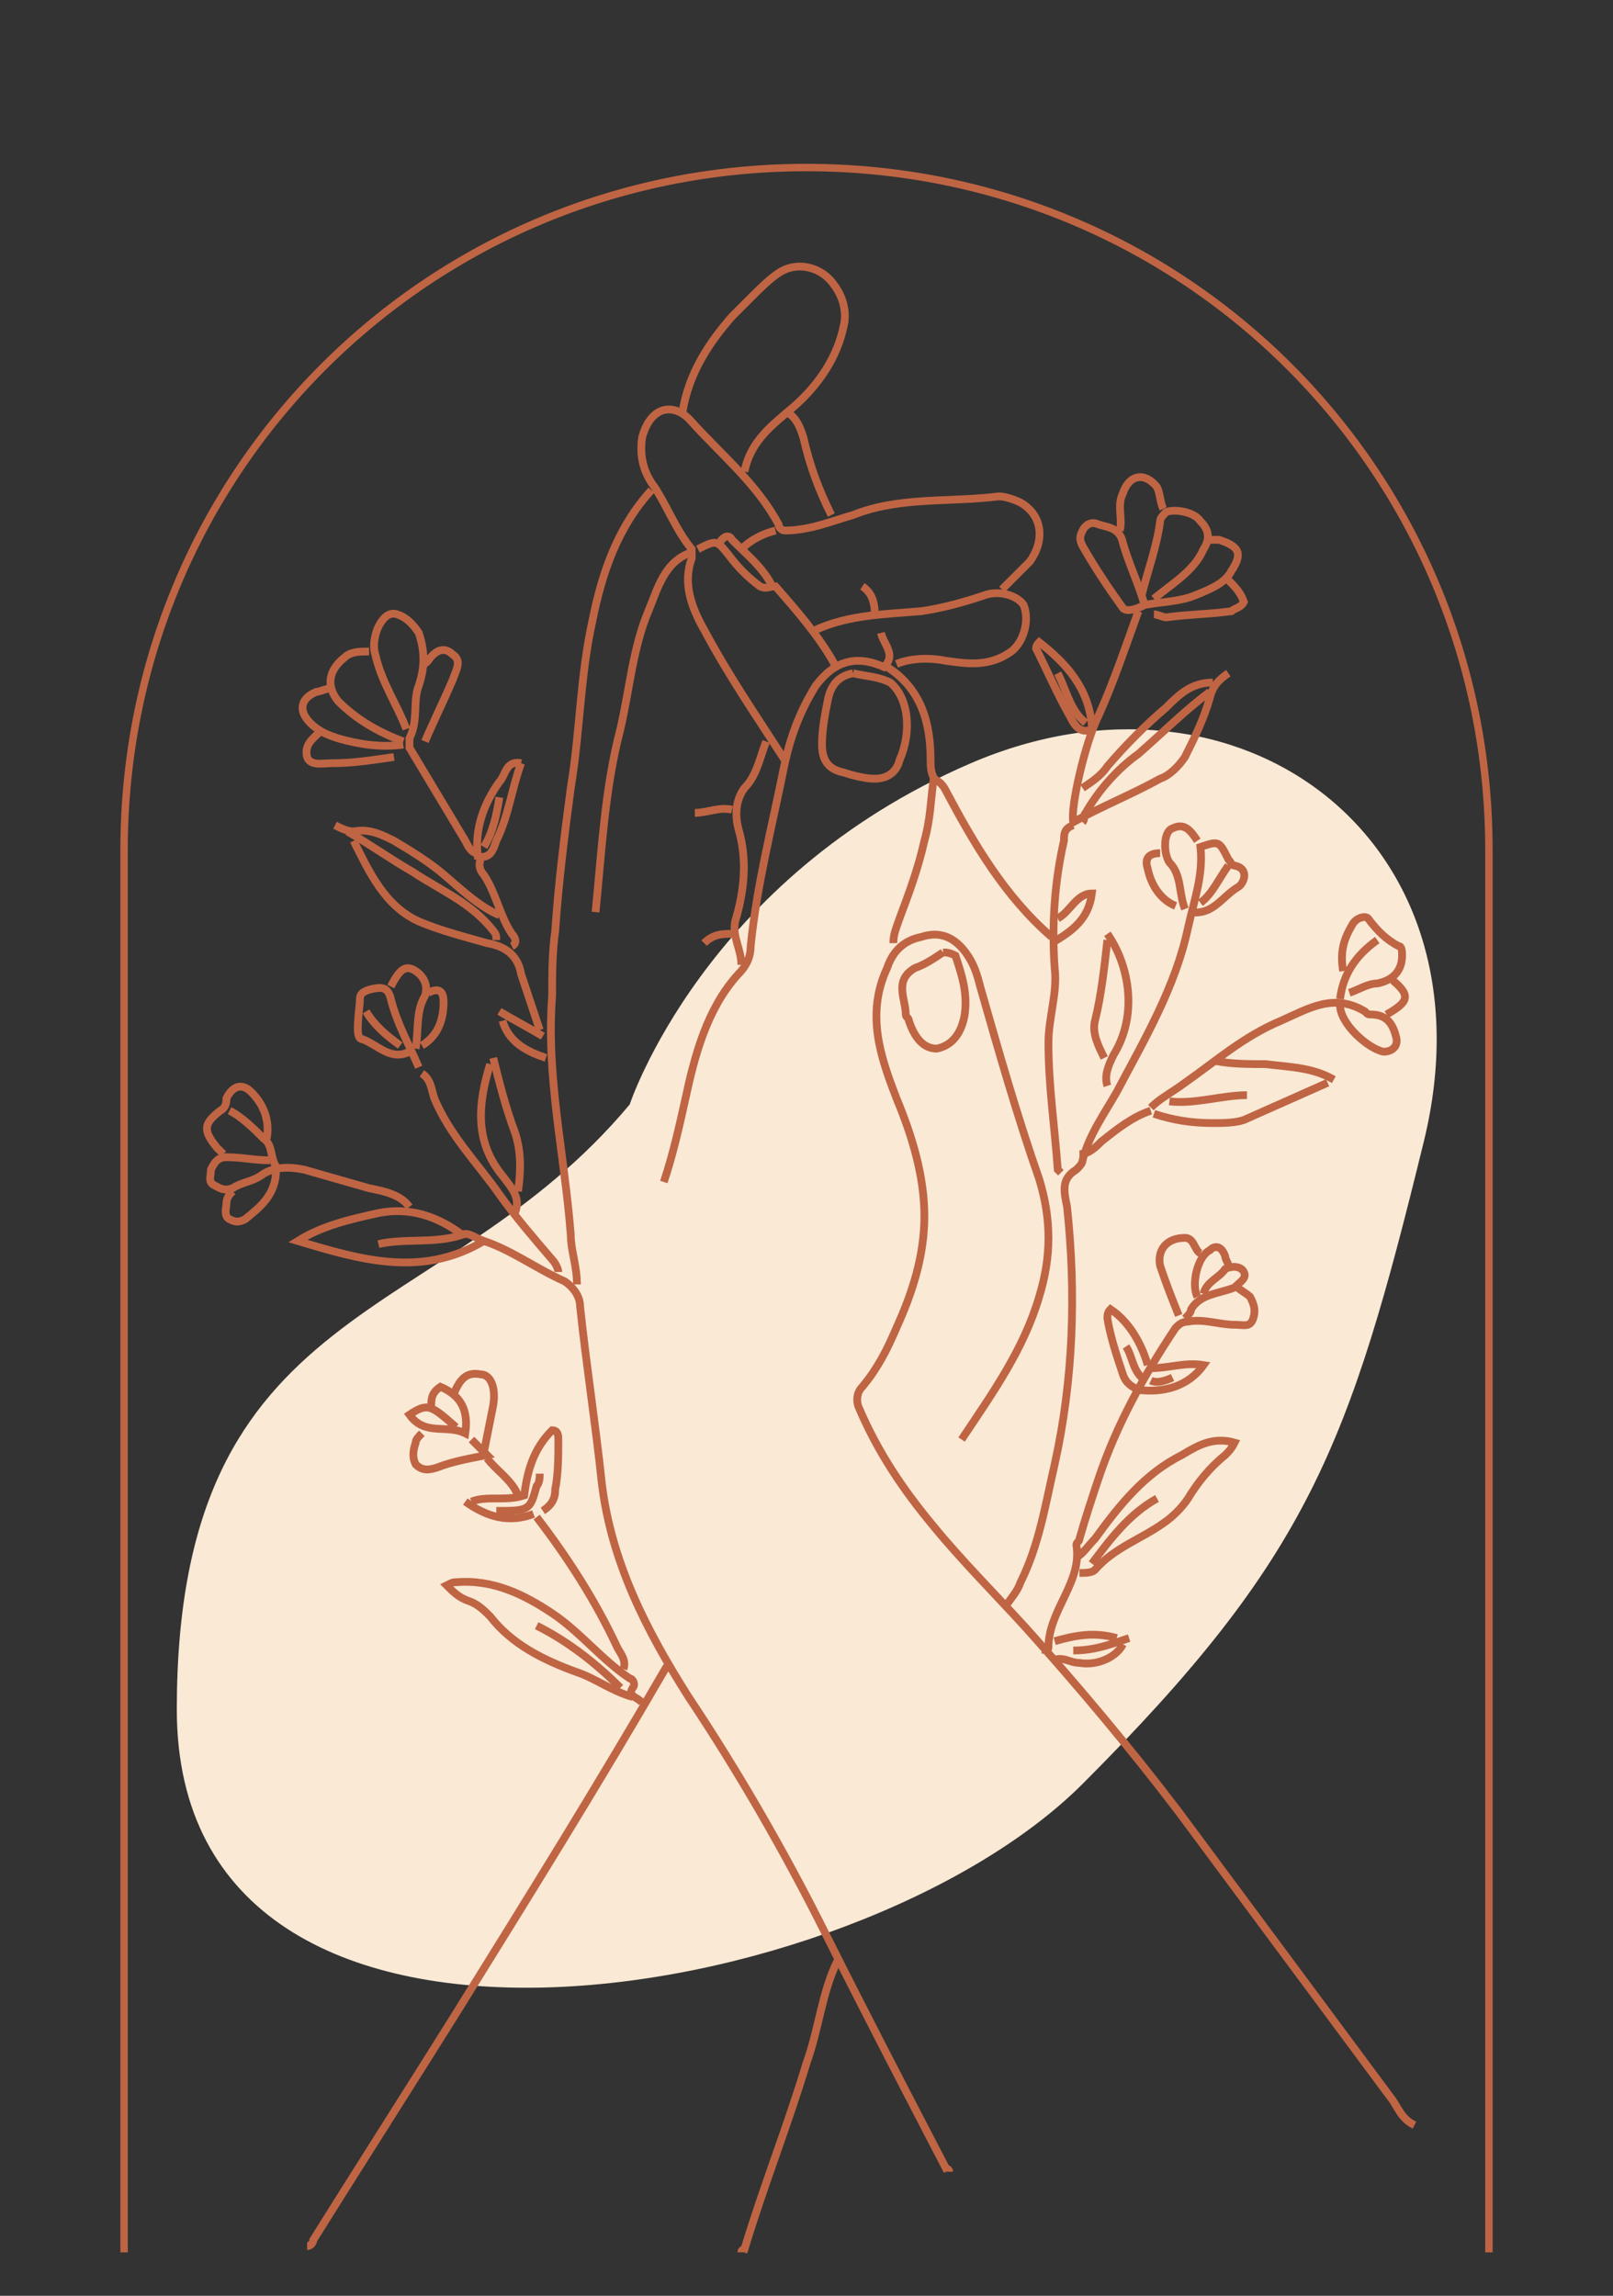 <?xml version="1.0" encoding="utf-8"?>
<!-- Generator: Adobe Illustrator 22.1.0, SVG Export Plug-In . SVG Version: 6.00 Build 0)  -->
<svg version="1.1" id="Layer_1" xmlns="http://www.w3.org/2000/svg" xmlns:xlink="http://www.w3.org/1999/xlink" x="0px" y="0px"
	 viewBox="0 0 52 74" style="enable-background:new 0 0 52 74;" xml:space="preserve">
<rect x="0" y="0" width="52" height="74" fill="#333333" stroke="none"/>
<style type="text/css">
	.st0{fill:#F9E9D5;}
	.st1{fill:none;stroke:#BF6544;stroke-width:0.25;stroke-miterlimit:10;}
	.st2{fill:none;stroke:#BF6544;stroke-width:0.239;stroke-miterlimit:10;}
</style>
<path class="st0" d="M20.3,35.6c0,0,2.4-7.3,11-11s17,2.4,14.6,12.2s-3.7,13.4-11,20.7s-29.2,11-29.2-2.4S14.2,42.9,20.3,35.6z"/>
<g>
	<path class="st1" d="M31,46.4c1-1.5,2-2.9,2.5-4.6c0.4-1.3,0.4-2.5,0-3.8c-0.7-2-1.3-4.1-1.9-6.2c-0.1-0.4-0.2-0.7-0.4-1
		c-0.4-0.6-0.9-0.8-1.5-0.6c-0.5,0.1-0.9,0.4-1.1,1c-0.7,1.5-0.2,2.9,0.3,4.2c0.5,1.2,0.9,2.5,0.9,3.8s-0.4,2.5-0.9,3.6
		c-0.3,0.7-0.6,1.3-1.1,1.9c-0.2,0.2-0.2,0.5-0.1,0.7c0.6,1.4,1.4,2.6,2.4,3.8c0.9,1.1,2,2.2,3,3.3c1.7,1.9,3.3,3.8,4.9,5.9
		c2.3,3.1,4.6,6.2,6.9,9.3c0.2,0.3,0.3,0.6,0.7,0.8"/>
	<path class="st1" d="M21,15.8c-1.1,1.2-1.6,2.7-1.9,4.2c-0.4,1.8-0.4,3.6-0.7,5.4c-0.2,1.5-0.4,3.1-0.5,4.6
		c-0.1,0.7-0.1,1.4-0.1,2.1c-0.2,2.6,0.4,5.1,0.6,7.7c0,0.5,0.2,1,0.2,1.6"/>
	<path class="st1" d="M21.5,53.7c-2.2,3.8-4.5,7.5-6.8,11.2c-1.5,2.4-3.1,4.9-4.6,7.3c0,0.1-0.1,0.2-0.2,0.2"/>
	<path class="st1" d="M12.2,40.1c0.9-0.2,1.8,0,2.7-0.3c0.2-0.1,0.4,0.1,0.7,0.2c0.9,0.3,1.7,0.9,2.6,1.3c0.3,0.2,0.5,0.5,0.5,0.8
		c0.2,1.9,0.5,3.8,0.7,5.7c0.3,2.5,1.4,4.7,2.8,6.9c1.6,2.4,3.1,5,4.4,7.6c1.3,2.6,2.6,5.1,3.9,7.6c0,0,0.1,0,0.1,0.1"/>
	<path class="st1" d="M25.3,24.5c-0.9-1.4-1.8-2.7-2.6-4.2c-0.4-0.7-0.7-1.5-0.4-2.3c0-0.1,0-0.2,0-0.3c-0.5-0.6-0.8-1.4-1.2-2
		c-0.3-0.4-0.5-0.9-0.4-1.6c0.3-1.1,1.1-1.1,1.6-0.5c1,1.1,2.1,2,2.8,3.3c0,0.1,0.1,0.2,0.2,0.2c0.8,0,1.5-0.3,2.2-0.5
		c1.5-0.6,3.1-0.4,4.7-0.6c0.2,0,0.5,0.1,0.7,0.2c0.7,0.4,0.8,1.2,0.3,1.9c-0.3,0.3-0.6,0.6-0.9,0.9"/>
	<path class="st1" d="M38.4,29.4c0.7,0.1,1-0.5,1.5-0.8c0.2-0.1,0.4-0.6-0.1-0.7c-0.1,0-0.1-0.1-0.2-0.2c-0.3-0.6-0.3-0.6-0.9-0.4
		c0.1,0.9-0.2,1.7-0.4,2.6c-0.4,1.9-1.4,3.6-2.3,5.3c-0.4,0.7-0.9,1.4-1.1,2.2c0,0.1-0.1,0.2-0.2,0.3c-0.5,0.3-0.4,0.7-0.3,1.2
		c0.3,2.8,0.2,5.6-0.4,8.3c-0.3,1.3-0.5,2.6-1.1,3.8c-0.1,0.3-0.3,0.5-0.5,0.8"/>
	<path class="st1" d="M22.3,17.8c-0.9,0.3-1.1,1.2-1.4,1.9c-0.5,1.2-0.6,2.5-0.9,3.8c-0.5,1.9-0.6,3.9-0.8,5.9"/>
	<path class="st1" d="M34.8,50.7c0.2,0,0.4,0,0.5-0.1c0.6-0.7,1.5-1,2.2-1.5c0.3-0.2,0.6-0.5,0.8-0.8c0.3-0.5,0.7-1,1.2-1.4
		c0.1-0.1,0.2-0.2,0.3-0.4c-0.7-0.2-1.2,0.1-1.7,0.4c-1.2,0.6-2,1.6-2.8,2.7c-0.2,0.2-0.4,0.5-0.6,0.6"/>
	<path class="st1" d="M24,15.2c0.2-1,0.9-1.5,1.6-2.1c0.8-0.7,1.4-1.6,1.6-2.6c0.1-0.4,0-0.9-0.3-1.3c-0.4-0.6-1.2-0.8-1.8-0.4
		c-0.3,0.2-0.6,0.5-0.9,0.8c-0.2,0.2-0.4,0.4-0.6,0.6C22.9,11,22.2,12,22,13.3"/>
	<path class="st1" d="M27,63.2c-0.5,1-0.6,2.2-1,3.3c-0.6,2-1.4,4-2,6c0,0-0.1,0-0.1,0.1"/>
	<path class="st1" d="M34.6,26.6c-0.3,0.1-0.3,0.3-0.3,0.5c-0.3,1.3-0.4,2.7-0.3,4.1c0.1,0.8-0.2,1.6-0.2,2.4c0,1.4,0.2,2.7,0.3,4.1
		l0.1,0.1"/>
	<path class="st1" d="M28.4,20.4c0.1,0.4,0.5,0.7,0.1,1.1c-0.9-0.4-1.6-0.2-2.2,0.6c-0.5,0.8-0.8,1.6-1,2.5c-0.4,2-0.9,3.9-1.1,5.9
		c0,0.3-0.1,0.6-0.4,0.9c-1,1.1-1.4,2.6-1.7,4c-0.2,0.9-0.4,1.8-0.7,2.7"/>
	<path class="st1" d="M26.3,20.3c1.1-0.5,2.3-0.5,3.4-0.6c0.7-0.1,1.4-0.3,2-0.5c0.5-0.2,1.1,0,1.3,0.3c0.2,0.5,0,1.2-0.4,1.5
		c-0.7,0.5-1.4,0.4-2.1,0.3c-0.5-0.1-1.1-0.1-1.6,0.1"/>
	<path class="st1" d="M14.9,39.8c-0.8-0.6-1.7-0.9-2.7-0.7c-0.9,0.2-1.8,0.4-2.6,0.9c2,0.6,4,1.2,6,0"/>
	<path class="st1" d="M43.5,32c0.3-0.1,0.6-0.3,0.9-0.3c0.5-0.1,0.8-0.4,0.8-0.9c0-0.1,0-0.3-0.1-0.3c-0.4-0.2-0.7-0.5-1-0.9
		c-0.1-0.1-0.4,0-0.5,0.2c-0.3,0.5-0.4,0.9-0.3,1.5"/>
	<path class="st1" d="M42.8,34.9c-0.9,0.4-1.8,0.8-2.7,1.2c-0.3,0.1-0.7,0.1-1,0.1c-0.7,0-1.3-0.1-1.9-0.3"/>
	<path class="st1" d="M20.7,54.9c-0.1-0.2-0.5-0.2-0.3-0.5c0.1-0.1,0-0.3-0.1-0.3c-0.9-0.6-1.6-1.5-2.5-2.1s-1.9-1.1-3.1-1
		c-0.1,0-0.1,0-0.3,0.1c0.2,0.2,0.4,0.4,0.7,0.5s0.5,0.3,0.7,0.5c0.7,0.9,1.7,1.4,2.8,1.8c0.6,0.2,1.1,0.6,1.8,0.8"/>
	<path class="st1" d="M39.6,21.7c-0.3,0.2-0.5,0.4-0.6,0.8c-0.2,0.7-0.5,1.3-0.8,1.9c-0.2,0.3-0.5,0.6-0.8,0.7
		c-0.9,0.5-1.9,0.9-2.8,1.4c-0.1-0.5,0.4-2.6,0.8-3.4c0.5-1.1,0.9-2.3,1.3-3.4"/>
	<path class="st1" d="M11.4,27.1c0.5,1,1,2.1,2.1,2.6c0.7,0.3,1.5,0.5,2.2,0.7c0.6,0.1,1,0.4,1.1,1c0.2,0.6,0.4,1.2,0.6,1.8"/>
	<path class="st1" d="M39.9,41.5c0.1,0.1,0.3,0.2,0.4,0.3c0.1,0.2,0.2,0.4,0.1,0.7c-0.1,0.3-0.3,0.2-0.6,0.2c-0.5,0-1-0.2-1.5-0.1
		c-0.2,0-0.3,0.1-0.4,0.2c-1,1.5-1.9,3.1-2.5,4.9c-0.2,0.6-0.4,1.2-0.6,1.9c0,0.1-0.1,0.1-0.1,0.2c0.2,1.2-0.9,2.1-0.9,3.3
		c0,0.1-0.1,0.1-0.1,0.2"/>
	<path class="st1" d="M33.9,30.2c-1.5-1.3-2.5-3-3.4-4.7c-0.1-0.2-0.2-0.3-0.4-0.4c-0.1,0.7-0.1,1.3-0.3,2c-0.2,0.9-0.5,1.7-0.8,2.5
		c-0.1,0.3-0.2,0.5-0.2,0.8"/>
	<path class="st1" d="M17.3,48.9c1,1.3,1.9,2.7,2.6,4.2c0.1,0.2,0.3,0.4,0.2,0.7"/>
	<path class="st1" d="M35.7,30.1c0.7,1,1,2.6,0.2,3.9c-0.2,0.4-0.3,0.7-0.2,1"/>
	<path class="st1" d="M11.2,26.8c0.7,0.4,1.4,0.9,2.1,1.3c0.9,0.6,1.9,1,2.6,1.9c0.1,0.1,0.1,0.2,0.1,0.3"/>
	<path class="st1" d="M16.1,29.5c-0.7-0.3-1.3-0.9-1.9-1.4c-0.5-0.4-1-0.7-1.5-1c-0.4-0.2-0.8-0.4-1.3-0.3c-0.2,0-0.4-0.1-0.6-0.2"
		/>
	<path class="st1" d="M39,22.3c-0.8,0.6-1.5,1.3-2.3,2c-0.7,0.5-1.3,1.2-1.7,1.9c-0.1,0.1,0,0.2-0.1,0.3"/>
	<path class="st1" d="M13.6,34.6c0.3,0.2,0.3,0.5,0.4,0.8c0.5,1.2,1.4,2.1,2.1,3.1c0.5,0.7,1.1,1.4,1.7,2.1c0.1,0.1,0.2,0.3,0.2,0.4
		"/>
	<path class="st1" d="M37,44c-0.2-0.7-0.6-1.4-1.2-1.8c-0.1,0.1-0.1,0.2-0.1,0.3c0.1,0.6,0.3,1.2,0.5,1.8c0.1,0.3,0.3,0.4,0.5,0.5"
		/>
	<path class="st1" d="M39.1,22c-0.7,0-1.1,0.4-1.5,0.8c-0.7,0.6-1.3,1.2-1.9,1.9c-0.2,0.3-0.5,0.5-0.8,0.7"/>
	<path class="st1" d="M8.6,36.7c0.1-0.6-0.1-1.1-0.5-1.5c-0.3-0.3-0.6-0.2-0.8,0.2c0,0.1,0,0.3-0.2,0.4C6.6,36.2,6.5,36.4,7,37
		c0.1,0.1,0.1,0.1,0.2,0.2"/>
	<path class="st1" d="M13.2,38.9c-0.3-0.4-0.8-0.5-1.3-0.6c-0.7-0.2-1.4-0.4-2.1-0.6c-0.5-0.1-1-0.1-1.4,0.2
		c-0.3,0.2-0.6,0.2-0.9,0.4c-0.3,0.1-0.4,0-0.6-0.1s-0.1-0.3-0.1-0.5c0.1-0.2,0.2-0.4,0.5-0.4c0.5,0,0.9,0.1,1.4,0.1"/>
	<path class="st1" d="M36.9,19.5c-0.2-0.7-0.5-1.3-0.7-2c-0.1-0.5-0.5-0.5-0.8-0.6c-0.2-0.1-0.4,0-0.5,0.2s-0.1,0.3,0,0.5
		c0.4,0.7,0.8,1.3,1.3,2C36.3,19.7,36.5,19.7,36.9,19.5c0.5-0.1,1.1-0.1,1.6-0.3c0.5-0.2,1-0.4,1.2-0.8c0.4-0.6,0.2-0.8-0.4-1
		c-0.1,0-0.2,0-0.3,0"/>
	<path class="st1" d="M43.2,32.4c0,0.6,0.9,1.4,1.4,1.5c0.3,0,0.5-0.2,0.4-0.5c-0.1-0.4-0.3-0.7-0.8-0.7c-0.1,0-0.1,0-0.2-0.1
		c-1-0.6-1.8-0.1-2.7,0.3c-1.2,0.5-2.1,1.3-3.1,2c-0.4,0.3-0.8,0.5-1.1,0.8"/>
	<path class="st1" d="M24.7,23.9c-0.2,0.5-0.3,1.1-0.7,1.5c-0.3,0.4-0.3,0.9-0.2,1.3c0.3,1,0.2,2-0.1,3c-0.1,0.5,0.2,0.9,0.2,1.4"/>
	<path class="st1" d="M15.8,34.3c-0.4,1.3-0.5,2.5,0.4,3.6c0.3,0.4,0.6,0.7,0.4,1.2"/>
	<path class="st1" d="M15.9,34.1c0.2,0.8,0.4,1.6,0.7,2.4c0.2,0.6,0.2,1.2,0.1,1.9"/>
	<path class="st1" d="M13.7,23.9c0.3-0.7,0.6-1.3,0.9-2c0.1-0.3,0.3-0.6,0-0.8c-0.3-0.3-0.6-0.1-0.8,0.2c-0.1,0.1-0.1,0.1-0.2,0.1"
		/>
	<path class="st1" d="M35.7,30.3c-0.1,0.9-0.2,1.8-0.4,2.6c-0.1,0.4,0.1,0.8,0.3,1.2"/>
	<path class="st1" d="M28.6,21.5c1.1,0.7,1.4,1.8,1.4,3c0,0.2,0,0.5,0.2,0.7"/>
	<path class="st1" d="M15.6,46.8c0.1-0.5,0.2-1,0.3-1.5c0.1-0.6-0.1-1-0.4-1c-0.5-0.1-0.7,0.2-0.9,0.7"/>
	<path class="st1" d="M38.7,40.4c-0.2-0.1-0.2-0.5-0.5-0.5c-0.6,0-0.9,0.4-0.8,0.9c0.2,0.6,0.4,1.1,0.6,1.6"/>
	<path class="st1" d="M13.1,23.5c-0.3-0.8-0.8-1.5-1-2.4c-0.1-0.3,0-0.7,0.1-0.9c0.1-0.2,0.3-0.5,0.6-0.4s0.5,0.3,0.7,0.6
		c0.2,0.6,0.2,1.1,0,1.7c-0.2,0.5,0,1.1-0.3,1.7c0,0.1,0,0.2,0,0.3c0.6,1,1.2,2,1.8,3c0.1,0.2,0.2,0.4,0.4,0.4"/>
	<path class="st1" d="M10.3,23.6c-0.2,0.2-0.5,0.4-0.4,0.8c0.1,0.3,0.5,0.2,0.8,0.2c0.7,0,1.3-0.1,2-0.2"/>
	<path class="st1" d="M13.5,34.4c-0.3-0.7-0.7-1.4-0.9-2.2c-0.1-0.4-0.3-0.4-0.7-0.3c-0.3,0.1-0.3,0.2-0.3,0.4
		c-0.1,0.9-0.1,1.2,0.1,1.2c0.5,0.2,0.9,0.7,1.5,0.4"/>
	<path class="st1" d="M43,34.8c-0.7-0.4-1.4-0.4-2.2-0.5c-0.5,0-1.1,0-1.6-0.1"/>
	<path class="st1" d="M16.8,24.6c-0.3,0.8-0.4,1.7-0.8,2.5c-0.1,0.3-0.2,0.6-0.6,0.5c-0.1-0.9,0.2-1.7,0.7-2.4
		C16.3,25,16.3,24.5,16.8,24.6"/>
	<path class="st1" d="M25.4,13.3c0.3,0.2,0.4,0.5,0.5,0.8c0.2,0.9,0.5,1.7,0.9,2.5"/>
	<path class="st1" d="M13.6,46.2c-0.1,0.1-0.2,0.2-0.2,0.3c-0.1,0.3-0.1,0.5,0,0.7c0.2,0.2,0.4,0.2,0.7,0.1c0.5-0.2,1.1-0.3,1.6-0.4
		c-0.2-0.2-0.4-0.4-0.5-0.5"/>
	<path class="st1" d="M37.5,16.4c-0.1-0.2-0.1-0.5-0.2-0.7c-0.4-0.5-0.9-0.4-1.1,0.2c-0.2,0.4,0,0.8-0.1,1.2"/>
	<path class="st1" d="M35.2,23.4c-0.1-1.2-0.8-2-1.7-2.7c-0.1,0.1-0.1,0.2-0.1,0.2c0.4,0.8,0.7,1.5,1.1,2.2c0.1,0.2,0.3,0.6,0.7,0.4
		"/>
	<path class="st1" d="M37.2,19.3c0.6-0.5,1.3-0.9,1.6-1.6c0.2-0.3,0.2-0.6-0.1-0.9c-0.2-0.3-0.8-0.4-1.1-0.3
		c-0.1,0.1-0.2,0.2-0.2,0.3c-0.1,0.8-0.4,1.6-0.6,2.4"/>
	<path class="st1" d="M39.6,18.7c0.2,0.2,0.4,0.4,0.5,0.7c-0.1,0.2-0.3,0.2-0.4,0.3c-0.7,0.1-1.4,0.1-2.1,0.2
		c-0.1,0-0.3-0.1-0.4-0.1"/>
	<path class="st1" d="M17.3,52.4c1,0.5,1.9,1.2,2.7,2"/>
	<path class="st1" d="M10.6,22.2c-0.1,0-0.3,0.1-0.4,0.1c-0.5,0.2-0.6,0.6-0.2,1c0.3,0.3,0.6,0.4,0.9,0.5c0.7,0.2,1.4,0.3,2.1,0.2"
		/>
	<path class="st1" d="M15.2,48.4c0.5-0.2,1.1,0,1.7-0.2c0.1-0.8,0.3-1.5,0.9-2.1c0.2,0,0.2,0.2,0.2,0.3c0,0.5,0,1.1-0.1,1.6
		c0,0.3-0.1,0.5-0.4,0.7"/>
	<path class="st1" d="M22.5,17.7c0.6-0.3,0.6-0.3,1,0.2c0.3,0.4,0.6,0.7,1,1c0.2,0.1,0.3,0,0.5,0c0.7,0.8,1.4,1.6,1.9,2.5"/>
	<path class="st1" d="M39.6,40.8c0-0.1-0.1-0.2-0.1-0.3c-0.1-0.3-0.3-0.4-0.5-0.2c-0.4,0.2-0.6,1.1-0.4,1.5"/>
	<path class="st1" d="M40.2,35.3c-0.8,0-1.7,0.3-2.5,0.2"/>
	<path class="st1" d="M11.9,21c-0.3,0-0.6,0-0.8,0.2c-0.5,0.4-0.6,0.9-0.2,1.4c0.6,0.6,1.3,1,2.1,1.3"/>
	<path class="st1" d="M36.2,53c-0.2,0.4-0.8,0.7-1.4,0.6c-0.3,0-0.5-0.2-0.8-0.1"/>
	<path class="st1" d="M37.1,35.8c-0.6,0.2-1.1,0.6-1.6,1c-0.2,0.2-0.4,0.4-0.7,0.4"/>
	<path class="st1" d="M13.6,33.7c0.5-0.3,0.7-0.8,0.7-1.4c0-0.3-0.1-0.5-0.5-0.3"/>
	<path class="st1" d="M37.3,48.3c-0.9,0.5-1.5,1.3-2.1,2.1"/>
	<path class="st1" d="M15,48.4c0.7,0.5,1.4,0.7,2.2,0.4"/>
	<path class="st1" d="M37.1,44.1c0.6,0,1.1-0.2,1.7-0.1c-0.5,0.7-1.3,0.9-2.1,0.8"/>
	<path class="st1" d="M44.4,30.3c-0.7,0.5-1.1,1.1-1.2,1.9"/>
	<path class="st1" d="M8.9,37.7c0,0.8-0.5,1.2-1,1.6c-0.2,0.1-0.3,0.1-0.5,0s-0.1-0.4-0.1-0.5c0-0.2,0.1-0.3,0.2-0.4"/>
	<path class="st1" d="M36,52.8c-0.7-0.2-1.3-0.1-2,0.1"/>
	<path class="st1" d="M37.4,27.5c-0.4,0-0.5,0.2-0.4,0.5c0.1,0.5,0.4,1,0.9,1.2"/>
	<path class="st1" d="M12.6,31.8c0.3-0.6,0.5-0.7,0.8-0.5s0.4,0.5,0.3,0.8c-0.3,0.5-0.2,1.1-0.3,1.7"/>
	<path class="st1" d="M38.6,27.1c-0.2-0.3-0.4-0.6-0.8-0.4c-0.3,0.1-0.3,0.8-0.1,1.1c0.4,0.4,0.3,1,0.5,1.5"/>
	<path class="st1" d="M15.5,27.7c-0.1,0.2,0,0.4,0.1,0.5c0.4,0.6,0.5,1.3,0.9,1.9c0.1,0.1,0.2,0.3,0,0.4"/>
	<path class="st1" d="M34.1,29.6c0.4-0.2,0.6-0.8,1.1-0.8c-0.1,0.8-0.6,1.2-1.3,1.6"/>
	<path class="st1" d="M16.2,32.9c0.2,0.7,0.8,1,1.4,1.2"/>
	<path class="st1" d="M16.1,25.7c-0.1,0.6-0.2,1.1-0.5,1.6"/>
	<path class="st1" d="M34.1,21.7c0.3,0.6,0.4,1.2,0.9,1.6"/>
	<path class="st1" d="M13.9,45.4c0-0.3,0-0.5,0.3-0.7c0.7,0.3,0.9,0.8,0.8,1.5c-0.6-0.3-1.3,0.1-1.8-0.6c0.6-0.4,0.7-0.3,1.5,0.4"/>
	<path class="st1" d="M36.4,52.8c-0.6,0.2-1.1,0.4-1.8,0.4"/>
	<path class="st1" d="M44.9,31.6c0.6,0.5,0.5,0.7-0.2,1.1"/>
	<path class="st1" d="M15.7,47c0.3,0.4,0.8,0.7,1,1.2"/>
	<path class="st1" d="M11.8,32.6c0.3,0.5,0.7,0.8,1.1,1.1"/>
	<path class="st1" d="M16.1,32.6c0.5,0.3,0.9,0.5,1.4,0.8"/>
	<path class="st1" d="M23.2,17.5c0.1-0.2,0.3-0.3,0.4-0.1c0.5,0.5,1,0.9,1.3,1.5"/>
	<path class="st1" d="M39.6,27.9c-0.3,0.4-0.5,0.9-0.9,1.2"/>
	<path class="st1" d="M23.6,26.1c-0.4-0.1-0.8,0.1-1.2,0.1"/>
	<path class="st1" d="M7.4,35.8c0.4,0.2,0.8,0.6,1.1,0.9c0.3,0.2,0.2,0.6,0.4,0.9"/>
	<path class="st1" d="M17.4,47.5c0,0.1,0,0.3-0.1,0.4c-0.2,0.7-0.2,0.8-1.1,0.8c-0.1,0-0.1,0-0.2,0"/>
	<path class="st1" d="M25,17.1c-0.4,0.1-0.8,0.3-1.1,0.6"/>
	<path class="st1" d="M38.8,41.7c0.1-0.4,0.5-0.5,0.7-0.8c0.2-0.1,0.5-0.1,0.6,0.1c0.1,0.2-0.1,0.3-0.3,0.5
		c-0.5,0.2-1.1,0.2-1.4,0.7c0,0.1-0.1,0.2-0.2,0.3"/>
	<path class="st1" d="M36.3,43.4c0.2,0.3,0.2,0.7,0.5,1"/>
	<path class="st1" d="M27.8,18.9c0.3,0.2,0.4,0.5,0.4,0.9"/>
	<path class="st1" d="M23.6,30.1c-0.3,0-0.6,0-0.9,0.3"/>
	<path class="st1" d="M37.8,44.4c-0.2,0.1-0.5,0.2-0.7,0.1"/>
	<path class="st1" d="M27.5,21.7c-0.5,0.1-0.7,0.4-0.8,0.8c-0.1,0.5-0.2,1-0.2,1.5s0.2,0.8,0.7,0.9c0.3,0.1,0.7,0.2,1,0.2
		c0.4,0,0.7-0.2,0.8-0.6c0.4-0.9,0.3-2-0.3-2.5C28.3,21.8,27.9,21.8,27.5,21.7"/>
	<path class="st1" d="M30.4,30.7c-0.3,0.2-0.6,0.4-0.9,0.5c-0.7,0.4-0.3,1-0.3,1.5c0,0.1,0.1,0.1,0.1,0.2c0.2,0.6,0.5,0.9,0.9,0.9
		c0.5-0.1,0.8-0.5,0.9-1.1c0.1-0.7-0.1-1.3-0.3-1.9C30.6,30.7,30.5,30.7,30.4,30.7"/>
</g>
<path class="st2" d="M48,72.6V27.4c0-12.2-9.8-22-22-22l0,0c-12.2,0-22,9.8-22,22v45.2"/>
</svg>
